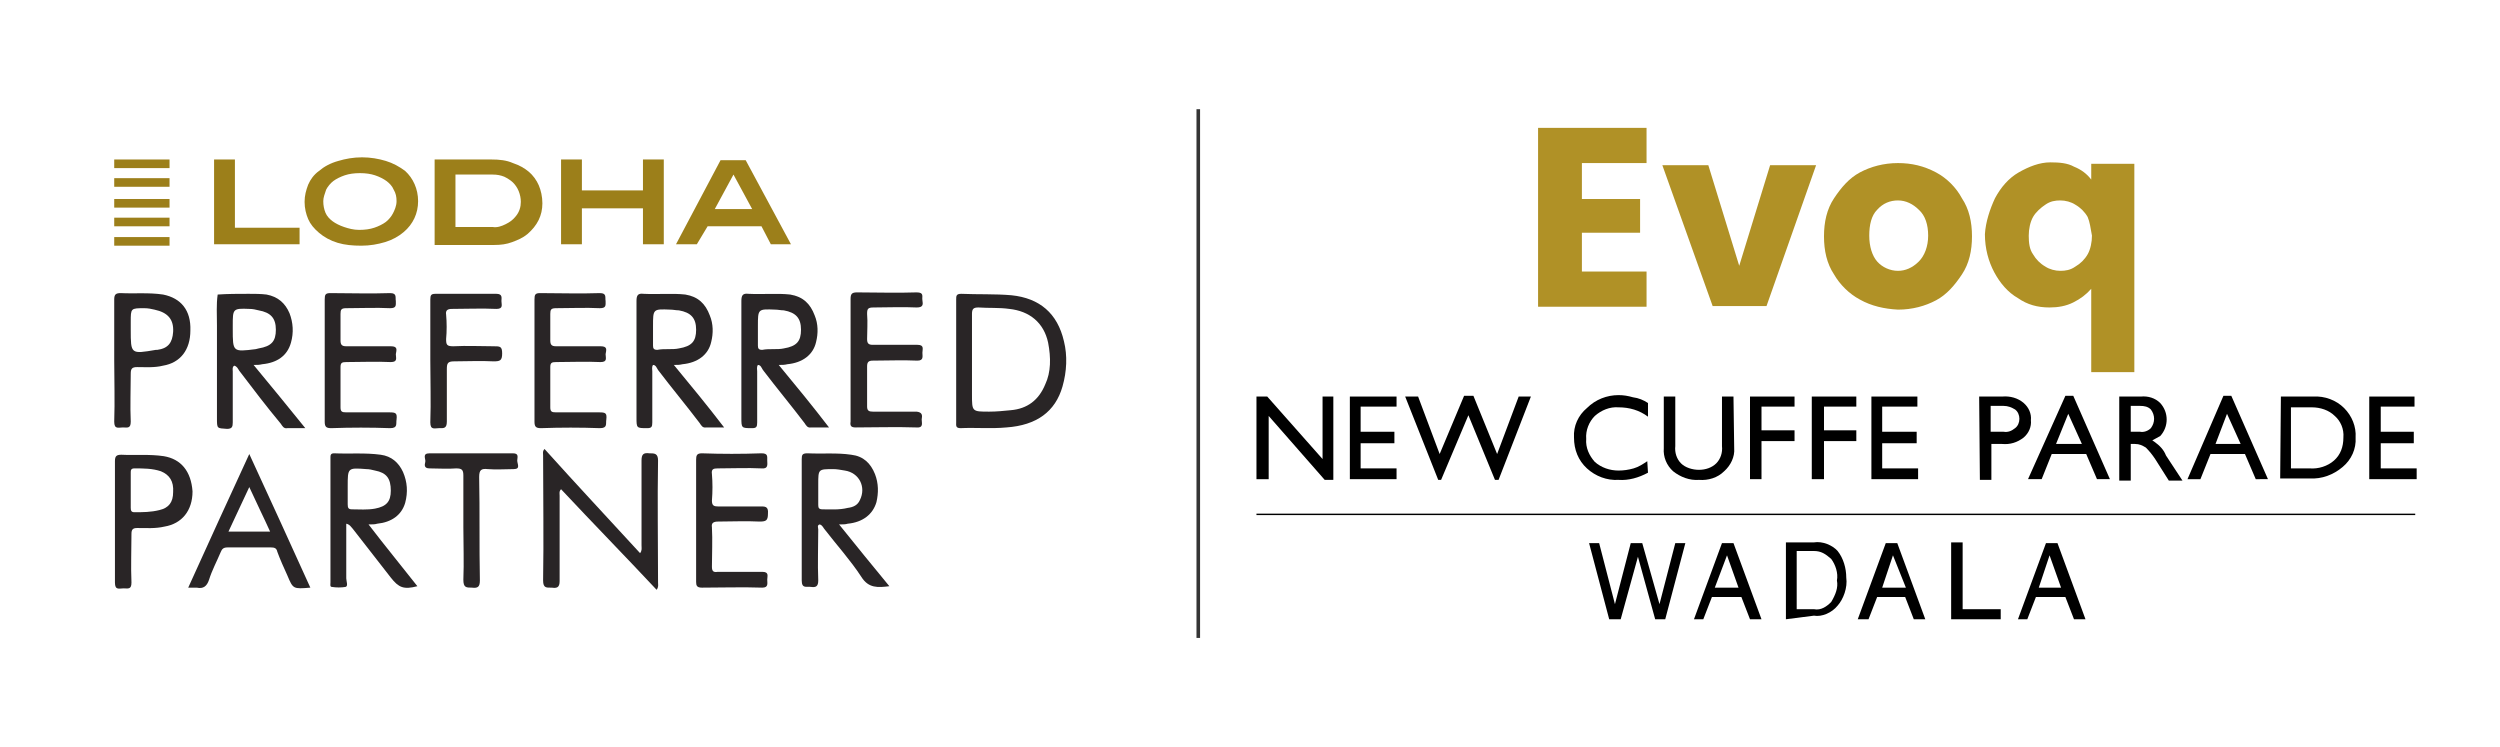 <?xml version="1.0" encoding="utf-8"?>
<!-- Generator: Adobe Illustrator 25.4.1, SVG Export Plug-In . SVG Version: 6.00 Build 0)  -->
<svg version="1.1" id="Layer_1" xmlns="http://www.w3.org/2000/svg" xmlns:xlink="http://www.w3.org/1999/xlink" x="0px" y="0px"
	 viewBox="0 0 348 104" style="enable-background:new 0 0 348 104;" xml:space="preserve">
<style type="text/css">
	.st0{fill:none;stroke:#353535;stroke-width:0.5;stroke-miterlimit:10;}
	.st1{fill:#B09126;}
	.st2{fill-rule:evenodd;clip-rule:evenodd;}
	.st3{fill:#292526;}
	.st4{fill:#9C7F1A;}
	.st5{fill-rule:evenodd;clip-rule:evenodd;fill:#9C7F1A;}
</style>
<line class="st0" x1="166.8" y1="15.2" x2="166.8" y2="88.8"/>
<g>
	<g>
		<path class="st1" d="M220.2,22.7v5h8.1v4.7h-8.1v5.4h9v4.9h-15.1V17.8h15.1v4.9H220.2z"/>
		<path class="st1" d="M242.1,37l4.3-14h6.4l-6.9,19.6h-7.5L231.4,23h6.4L242.1,37z"/>
		<path class="st1" d="M258.9,41.7c-1.5-0.8-2.8-2.1-3.6-3.5c-1-1.5-1.4-3.3-1.4-5.3s0.4-3.8,1.4-5.3c1-1.5,2.1-2.8,3.6-3.6
			c1.5-0.8,3.3-1.3,5.3-1.3c1.9,0,3.6,0.4,5.3,1.3c1.5,0.8,2.8,2.1,3.6,3.6c1,1.5,1.4,3.3,1.4,5.3s-0.4,3.8-1.4,5.3
			c-1,1.5-2.1,2.8-3.6,3.6c-1.5,0.8-3.3,1.3-5.3,1.3C262.3,43,260.5,42.6,258.9,41.7z M267.1,36.4c0.8-0.8,1.3-2.1,1.3-3.6
			c0-1.5-0.4-2.8-1.3-3.6c-0.8-0.8-1.8-1.3-2.9-1.3s-2.1,0.4-2.9,1.3c-0.8,0.8-1.1,2.1-1.1,3.6c0,1.5,0.4,2.8,1.1,3.6
			c0.7,0.8,1.8,1.3,2.9,1.3C265.2,37.7,266.2,37.3,267.1,36.4z"/>
		<path class="st1" d="M277.7,27.6c0.8-1.5,1.9-2.8,3.3-3.6s2.9-1.4,4.4-1.4c1.3,0,2.4,0.1,3.3,0.6c1,0.4,1.8,1,2.4,1.8v-2.2h6v29
			h-6V40.2c-0.7,0.8-1.5,1.4-2.5,1.9s-2.1,0.7-3.3,0.7c-1.7,0-3.1-0.4-4.4-1.3c-1.4-0.8-2.5-2.1-3.3-3.6c-0.8-1.5-1.3-3.3-1.3-5.3
			C276.4,30.9,277,29.1,277.7,27.6z M290.6,30.2c-0.4-0.7-1-1.3-1.7-1.7c-0.6-0.4-1.4-0.6-2.1-0.6s-1.4,0.1-2.1,0.6
			c-0.6,0.4-1.3,1-1.7,1.7s-0.6,1.7-0.6,2.6c0,1,0.1,1.9,0.6,2.6c0.4,0.7,1,1.3,1.7,1.7c0.6,0.4,1.4,0.6,2.1,0.6s1.4-0.1,2.1-0.6
			c0.7-0.4,1.3-1,1.7-1.7s0.6-1.7,0.6-2.6C291,31.7,290.9,30.9,290.6,30.2z"/>
	</g>
	<g>
		<g>
			<polygon class="st2" points="176.6,66.7 174.9,66.7 174.9,55.2 176.4,55.2 184.1,63.9 184.1,55.2 185.6,55.2 185.6,66.8 
				184.4,66.8 176.6,57.9 			"/>
			<polygon class="st2" points="187.9,66.7 187.9,55.2 194.4,55.2 194.4,56.6 189.4,56.6 189.4,60.1 194.1,60.1 194.1,61.7 
				189.4,61.7 189.4,65.2 194.4,65.2 194.4,66.7 			"/>
			<polygon class="st2" points="200.2,66.8 195.6,55.2 197.4,55.2 200.4,63.2 200.4,63.2 203.8,55.1 205.1,55.1 208.4,63.2 
				208.4,63.2 211.4,55.2 213.1,55.2 208.6,66.8 208.1,66.8 204.4,57.8 204.4,57.8 200.6,66.8 			"/>
			<path class="st2" d="M229.4,65.8c-1.3,0.7-2.7,1.1-4.1,1c-1.6,0.1-3.2-0.5-4.4-1.6s-1.8-2.6-1.8-4.3c-0.1-1.6,0.6-3.1,1.8-4.1
				c1.2-1.2,2.8-1.8,4.4-1.8c0.7,0,1.3,0.1,2,0.3c0.8,0.1,1.5,0.4,2.1,0.8V58c-1.2-0.9-2.6-1.3-4.1-1.3c-1.2-0.1-2.4,0.4-3.3,1.2
				c-0.8,0.8-1.3,2-1.2,3.2c-0.1,1.2,0.4,2.3,1.2,3.2c0.9,0.8,2.1,1.2,3.3,1.2c0.7,0,1.4-0.1,2.1-0.3c0.7-0.2,1.3-0.6,1.9-1
				L229.4,65.8z"/>
			<path class="st2" d="M241.4,62.4c0.1,1.2-0.5,2.4-1.4,3.2c-0.9,0.9-2.2,1.3-3.5,1.2c-1.3,0.1-2.6-0.4-3.6-1.2
				c-0.9-0.8-1.4-2-1.3-3.2v-7.2h1.6v6.9c-0.1,0.9,0.2,1.8,0.8,2.4c0.6,0.6,1.6,0.9,2.5,0.9s1.8-0.3,2.4-0.9
				c0.6-0.6,0.9-1.5,0.8-2.4v-6.9h1.6L241.4,62.4C241.1,62.4,241.4,62.4,241.4,62.4z"/>
			<polygon class="st2" points="243.6,66.7 243.6,55.2 249.8,55.2 249.8,56.6 245.2,56.6 245.2,59.9 249.8,59.9 249.8,61.4 
				245.2,61.4 245.2,66.7 			"/>
			<polygon class="st2" points="252.2,66.7 252.2,55.2 258.4,55.2 258.4,56.6 253.9,56.6 253.9,59.9 258.4,59.9 258.4,61.4 
				253.9,61.4 253.9,66.7 			"/>
			<polygon class="st2" points="260.5,66.7 260.5,55.2 266.9,55.2 266.9,56.6 262,56.6 262,60.1 266.8,60.1 266.8,61.7 262,61.7 
				262,65.2 267,65.2 267,66.7 			"/>
			<path class="st2" d="M275.5,55.2h3.2c1.1-0.1,2.2,0.2,3,0.9c0.7,0.6,1.1,1.5,1,2.4c0.1,0.9-0.3,1.8-1,2.4c-0.9,0.7-1.9,1-3,0.9
				h-1.5v5h-1.6L275.5,55.2z M277.1,60.1h1.8c0.6,0.1,1.1-0.1,1.6-0.5c0.4-0.3,0.6-0.8,0.6-1.3s-0.2-1-0.6-1.3
				c-0.5-0.3-1-0.5-1.6-0.5h-1.8V60.1z"/>
			<path class="st2" d="M287.5,55.1h1.1l5.1,11.6h-1.8l-1.5-3.5h-4.8l-1.4,3.5h-1.9L287.5,55.1z M286.2,61.8h3.6l-1.9-4.2l0,0
				L286.2,61.8z"/>
			<path class="st2" d="M295,55.2h3c1-0.1,2,0.2,2.7,0.9c1.2,1.3,1.2,3.3,0,4.6c-0.4,0.2-0.7,0.4-1.1,0.6l0.3,0.2
				c0.7,0.5,1.3,1.1,1.6,1.9l2.3,3.5h-1.9l-1.9-3c-0.4-0.6-0.8-1.1-1.3-1.6c-0.5-0.3-0.9-0.5-1.5-0.5h-0.6v5.1H295V55.2L295,55.2z
				 M296.6,60.1h1.3c0.5,0.1,1.1-0.1,1.5-0.5c0.6-0.8,0.6-1.8,0-2.6c-0.4-0.4-0.9-0.5-1.5-0.5h-1.3V60.1z"/>
			<path class="st2" d="M309.5,55.1h1.1l5.1,11.6H314l-1.5-3.5h-4.8l-1.4,3.5h-1.8L309.5,55.1z M308.4,61.8h3.5l-1.9-4.2l0,0
				L308.4,61.8z"/>
			<path class="st2" d="M317.5,55.2h4.5c1.6-0.1,3.2,0.5,4.3,1.6c1.1,1.1,1.7,2.6,1.6,4.1c0.1,1.6-0.6,3.1-1.8,4.1
				c-1.3,1.1-2.9,1.7-4.6,1.6h-4.1L317.5,55.2z M319,65.2h2.5c1.2,0.1,2.5-0.3,3.4-1.1c0.9-0.8,1.3-1.9,1.3-3.2
				c0.1-1.2-0.4-2.3-1.2-3c-0.8-0.8-2-1.2-3.2-1.2h-2.9v8.5H319z"/>
			<polygon class="st2" points="329.8,66.7 329.8,55.2 336.1,55.2 336.1,56.6 331.4,56.6 331.4,60.1 336,60.1 336,61.7 331.4,61.7 
				331.4,65.2 336.4,65.2 336.4,66.7 			"/>
		</g>
		<g>
			<path d="M224,86.2l-2.8-10.6h1.4l2.2,8.5l2.2-8.5h1.6l2.4,8.5l2.2-8.5h1.4l-2.8,10.6h-1.4l-2.4-8.7l-2.4,8.7H224z"/>
			<path d="M235.8,86.2l3.9-10.6h1.6l3.9,10.6h-1.6l-1.2-3.1h-4.1l-1.2,3.1H235.8z M238.7,81.8h3.3l-1.6-4.5L238.7,81.8z"/>
			<path d="M248.6,86.2V75.5h3.9c1.2-0.2,2.6,0.4,3.3,1.2c0.8,1,1.2,2.4,1.2,3.7c0.2,1.4-0.4,3-1.2,3.9c-0.8,1-2.2,1.6-3.3,1.4
				L248.6,86.2z M252.5,76.7h-2.4v8.1h2.4c1,0.2,1.8-0.4,2.4-1c0.6-1,1-2,0.8-3c0.2-1-0.2-2.2-0.8-3
				C254.1,77.1,253.5,76.7,252.5,76.7z"/>
			<path d="M258.6,86.2l3.9-10.6h1.6l3.9,10.6h-1.6l-1.2-3.1h-3.9l-1.2,3.1H258.6z M262,81.8h3.3l-1.8-4.5L262,81.8z"/>
			<path d="M271.6,86.2V75.5h1.6v9.3h5.3v1.4C278.3,86.2,271.6,86.2,271.6,86.2z"/>
			<path d="M280.9,86.2l3.9-10.6h1.6l3.9,10.6h-1.6l-1.2-3.1h-4.1l-1.2,3.1H280.9z M283.8,81.8h3.1l-1.6-4.5L283.8,81.8z"/>
		</g>
		<rect x="174.9" y="71.5" width="161.3" height="0.2"/>
	</g>
</g>
<g>
	<g>
		<path class="st3" d="M148.1,47.5c-0.9-3.9-3.4-6-7.3-6.4c-2.3-0.2-4.7-0.1-7-0.2c-0.7,0-0.7,0.3-0.7,0.8c0,2.8,0,5.6,0,8.5v8.6
			c0,0.4-0.1,0.8,0.6,0.8c2.1-0.1,4.3,0.1,6.4-0.1c4.2-0.3,6.8-2.2,7.8-5.7C148.5,51.7,148.6,49.5,148.1,47.5z M145.5,53.5
			c-0.9,2.2-2.5,3.4-4.8,3.6c-1,0.1-2,0.2-3,0.2c-2.4,0-2.4,0-2.4-2.4c0-3.7,0-7.4,0-11.2c0-0.7,0.2-0.9,0.9-0.9
			c1.4,0.1,2.9,0,4.3,0.2c2.8,0.3,4.8,1.9,5.4,4.7C146.3,49.8,146.3,51.8,145.5,53.5z"/>
		<path class="st3" d="M108.4,50.8c0.5,0,0.8,0,1.2-0.1c2.1-0.2,3.6-1.3,4-3.1c0.3-1.2,0.3-2.5-0.2-3.7c-0.6-1.6-1.6-2.6-3.4-2.9
			c-1.8-0.2-3.8,0-5.8-0.1c-0.8-0.1-1,0.2-1,1c0,5.4,0,10.8,0,16.2c0,1.5,0,1.5,1.5,1.5c0.6,0,0.7-0.2,0.7-0.8c0-2.4,0-4.7,0-7.1
			c0-0.3-0.1-0.6,0.1-0.9c0.4,0,0.5,0.4,0.7,0.7c1.9,2.5,3.9,4.9,5.8,7.4c0.2,0.3,0.4,0.7,0.9,0.6c0.7,0,1.5,0,2.5,0
			C113.1,56.5,110.8,53.7,108.4,50.8z M106.1,48.7c-0.5,0-0.6-0.2-0.6-0.6c0-0.7,0-1.5,0-2.2v-0.5c0-2.4,0-2.4,2.4-2.3
			c0.4,0,0.8,0.1,1.2,0.1c1.7,0.3,2.4,1.1,2.4,2.7c0,1.6-0.6,2.3-2.4,2.6C108.2,48.7,107.1,48.5,106.1,48.7z"/>
		<path class="st3" d="M93.8,50.8c0.5,0,0.8,0,1.2-0.1c2.1-0.2,3.6-1.3,4-3.1c0.3-1.2,0.3-2.5-0.2-3.7c-0.6-1.6-1.6-2.6-3.4-2.9
			c-1.8-0.2-3.8,0-5.8-0.1c-0.8-0.1-1,0.2-1,1c0,5.4,0,10.8,0,16.2c0,1.5,0,1.5,1.5,1.5c0.6,0,0.7-0.2,0.7-0.8c0-2.4,0-4.7,0-7.1
			c0-0.3-0.1-0.6,0.1-0.9c0.4,0,0.5,0.4,0.7,0.7c1.9,2.5,3.9,4.9,5.8,7.4c0.2,0.3,0.4,0.7,0.9,0.6c0.7,0,1.5,0,2.5,0
			C98.5,56.5,96.2,53.7,93.8,50.8z M91.5,48.7c-0.5,0-0.6-0.2-0.6-0.6c0-0.7,0-1.5,0-2.2v-0.5c0-2.4,0-2.4,2.4-2.3
			c0.4,0,0.8,0.1,1.2,0.1c1.7,0.3,2.4,1.1,2.4,2.7c0,1.6-0.6,2.3-2.4,2.6C93.6,48.7,92.5,48.5,91.5,48.7z"/>
		<path class="st3" d="M35.3,50.8c0.5,0,0.8,0,1.2-0.1c2.1-0.2,3.5-1.2,4-3c0.4-1.4,0.3-2.8-0.2-4.1c-0.6-1.4-1.6-2.3-3.2-2.6
			c-0.8-0.1-1.7-0.1-2.5-0.1c-1.4,0-2.9,0-4.3,0.1c-0.2,1.4-0.1,2.8-0.1,4.3c0,4.3,0,8.6,0,12.9c0,1.5,0,1.4,1.4,1.5
			c0.7,0,0.8-0.3,0.8-0.9c0-2.4,0-4.7,0-7.1c0-0.2-0.1-0.6,0.2-0.8c0.4,0.1,0.5,0.4,0.7,0.7c1.9,2.5,3.8,5,5.8,7.4
			c0.2,0.3,0.4,0.7,0.9,0.6c0.7,0,1.5,0,2.5,0C40,56.5,37.7,53.7,35.3,50.8z M32.4,45.8v-0.5c0-2.3,0-2.4,2.3-2.3
			c0.5,0,0.9,0.1,1.3,0.2c1.7,0.3,2.4,1.1,2.4,2.7c0,1.6-0.6,2.3-2.4,2.6c-0.1,0-0.3,0.1-0.4,0.1C32.4,49,32.4,49,32.4,45.8z"/>
		<path class="st3" d="M22.7,41c-2-0.3-4-0.1-5.9-0.2c-0.7,0-0.9,0.2-0.9,0.9c0,2.8,0,5.6,0,8.5c0,2.8,0.1,5.6,0,8.5
			c0,1.1,0.6,0.8,1.2,0.8s1.1,0.2,1.1-0.8c-0.1-2.2,0-4.5,0-6.7c0-0.7,0.2-0.9,0.9-0.9c1.2,0,2.4,0.1,3.6-0.2
			c2.4-0.4,3.8-2.2,3.8-4.9C26.6,43.2,25.2,41.5,22.7,41z M24.1,46.2c-0.1,1.5-0.7,2.3-2.2,2.5c-0.1,0-0.1,0-0.2,0
			c-3.5,0.6-3.5,0.6-3.5-2.8v-1.1c0-1.9,0-1.9,1.9-1.9c0.5,0,1,0.1,1.4,0.2C23.4,43.5,24.2,44.5,24.1,46.2z"/>
		<path class="st3" d="M55.2,58.4c-0.1,0.6,0.2,1.2-0.9,1.2c-2.7-0.1-5.4-0.1-8.2,0c-0.7,0-0.9-0.2-0.9-0.9c0-2.8,0-5.6,0-8.5
			c0-2.8,0-5.6,0-8.5c0-0.7,0.1-0.9,0.8-0.9c2.8,0,5.5,0.1,8.3,0c1,0,0.7,0.6,0.8,1.1c0,0.6,0.1,1-0.8,1c-2-0.1-4,0-6.1,0
			c-0.7,0-0.8,0.2-0.8,0.8c0,1.2,0,2.4,0,3.7c0,0.6,0.2,0.8,0.8,0.8c2.1,0,4.1,0,6.2,0c1,0,0.8,0.5,0.7,1.1c0,0.5,0.3,1.1-0.7,1.1
			c-2.1-0.1-4.1,0-6.2,0c-0.6,0-0.8,0.1-0.8,0.7c0,1.9,0,3.8,0,5.6c0,0.6,0.2,0.7,0.8,0.7c2,0,4,0,6,0
			C55.1,57.4,55.3,57.5,55.2,58.4z"/>
		<path class="st3" d="M84.4,58.4c-0.1,0.6,0.2,1.2-0.9,1.2c-2.7-0.1-5.4-0.1-8.2,0c-0.7,0-0.9-0.2-0.9-0.9c0-2.8,0-5.6,0-8.5
			c0-2.8,0-5.6,0-8.5c0-0.7,0.1-0.9,0.8-0.9c2.8,0,5.5,0.1,8.3,0c1,0,0.7,0.6,0.8,1.1c0,0.6,0.1,1-0.8,1c-2-0.1-4,0-6.1,0
			c-0.7,0-0.8,0.2-0.8,0.8c0,1.2,0,2.4,0,3.7c0,0.6,0.2,0.8,0.8,0.8c2.1,0,4.1,0,6.2,0c1,0,0.8,0.5,0.7,1.1c0,0.5,0.3,1.1-0.7,1.1
			c-2.1-0.1-4.1,0-6.2,0c-0.6,0-0.8,0.1-0.8,0.7c0,1.9,0,3.8,0,5.6c0,0.6,0.2,0.7,0.8,0.7c2,0,4,0,6,0
			C84.3,57.4,84.5,57.5,84.4,58.4z"/>
		<path class="st3" d="M128.3,58.4c0,0.5,0.3,1.2-0.8,1.1c-2.8-0.1-5.6,0-8.4,0c-0.6,0-0.8-0.2-0.7-0.8c0-2.9,0-5.8,0-8.7
			c0-2.8,0-5.6,0-8.4c0-0.7,0.2-0.9,0.9-0.9c2.8,0,5.5,0.1,8.3,0c1.1,0,0.7,0.6,0.8,1.1c0.1,0.6,0.1,1-0.8,1c-2-0.1-4,0-6,0
			c-0.8,0-0.9,0.2-0.9,0.9c0.1,1.2,0,2.4,0,3.5c0,0.6,0.2,0.8,0.8,0.8c2.1,0,4.1,0,6.2,0c1,0,0.7,0.6,0.7,1.1s0.2,1.1-0.7,1.1
			c-2.1-0.1-4.1,0-6.2,0c-0.6,0-0.8,0.2-0.8,0.8c0,1.9,0,3.8,0,5.6c0,0.6,0.3,0.7,0.8,0.7c2,0,4,0,6.1,0
			C128.4,57.4,128.4,57.8,128.3,58.4z"/>
		<path class="st3" d="M69.9,49.2c0,1-0.3,1.1-1.2,1.1c-1.8-0.1-3.7,0-5.5,0c-0.9,0-1,0.3-1,1.1c0,2.4,0,4.9,0,7.3
			c0,1-0.5,0.9-1.1,0.9s-1.2,0.3-1.2-0.8c0.1-2.9,0-5.7,0-8.6c0-2.8,0-5.6,0-8.5c0-0.6,0.1-0.8,0.7-0.8c2.8,0,5.6,0,8.5,0
			c0.9,0,0.7,0.6,0.7,1c0,0.5,0.3,1.1-0.7,1.1c-2.1-0.1-4.1,0-6.2,0c-0.6,0-0.9,0.2-0.8,0.8c0.1,1.1,0.1,2.3,0,3.4c0,0.8,0.1,1,1,1
			c1.9-0.1,3.8,0,5.6,0C69.6,48.2,69.9,48.2,69.9,49.2z"/>
	</g>
	<g>
		<path class="st3" d="M91.6,81.1c0,0.3,0.1,0.6-0.2,1c-4.4-4.7-8.9-9.3-13.3-14c-0.3,0.3-0.2,0.6-0.2,0.9c0,4,0,7.9,0,11.9
			c0,0.9-0.4,1-1.1,0.9c-0.7,0-1.2,0.1-1.2-1c0.1-5.8,0-11.6,0-17.4c0-0.3-0.1-0.6,0.2-0.9c4.4,4.9,8.9,9.7,13.3,14.5
			c0.3-0.4,0.2-0.7,0.2-1.1c0-3.9,0-7.9,0-11.8c0-0.9,0.3-1.1,1.1-1c0.7,0,1.2,0,1.2,1C91.5,69.8,91.6,75.4,91.6,81.1z"/>
		<path class="st3" d="M116.8,73c0.5,0,0.9,0,1.2-0.1c2.1-0.2,3.5-1.3,4-3c0.3-1.3,0.3-2.6-0.2-3.9c-0.6-1.5-1.6-2.5-3.3-2.7
			c-2-0.3-4-0.1-6.1-0.2c-0.7,0-0.8,0.2-0.8,0.8c0,5.6,0,11.3,0,16.9c0,1.2,0.7,0.8,1.3,0.9c0.7,0.1,1-0.1,1-0.9
			c-0.1-2.4,0-4.7,0-7.1c0-0.2-0.2-0.6,0.2-0.7c0.4,0.1,0.5,0.5,0.7,0.7c1.7,2.2,3.6,4.3,5.1,6.6c1,1.6,2.3,1.5,3.9,1.3
			C121.5,78.8,119.2,76,116.8,73z M114.5,70.9c-0.5,0-0.6-0.2-0.6-0.6c0-0.7,0-1.5,0-2.2v-0.7c0-2.1,0-2.1,2.1-2.1
			c0.5,0,1,0.1,1.6,0.2c2,0.3,3,2.3,2.1,4.1c-0.3,0.7-0.9,1-1.7,1.1C116.8,71,115.6,70.9,114.5,70.9z"/>
		<path class="st3" d="M51.3,73c0.5,0,0.9,0,1.2-0.1c2-0.2,3.4-1.2,3.9-2.9c0.4-1.5,0.3-2.9-0.3-4.3c-0.6-1.3-1.6-2.2-3.1-2.4
			c-2.2-0.3-4.3-0.1-6.5-0.2c-0.5,0-0.5,0.3-0.5,0.6c0,5.8,0,11.6,0,17.4c0,0.2-0.1,0.6,0.2,0.6c0.6,0.1,1.3,0.1,1.9,0
			c0.4-0.1,0.1-0.8,0.1-1.2c0-2.5,0-5,0-7.6c0.5,0.1,0.7,0.5,0.9,0.7c1.8,2.3,3.5,4.5,5.3,6.8c1.1,1.4,1.8,1.7,3.7,1.2
			C55.9,78.8,53.6,76,51.3,73z M49,70.9c-0.5,0-0.6-0.2-0.6-0.7c0-0.7,0-1.5,0-2.2v-0.3c0-2.6,0-2.6,2.6-2.4c0.4,0,0.8,0.1,1.2,0.2
			c1.6,0.3,2.2,1.1,2.2,2.8c0,1.5-0.6,2.2-2.2,2.5C51.1,71,50,70.9,49,70.9z"/>
		<path class="st3" d="M22.8,63.5c-2-0.3-4-0.1-5.9-0.2c-0.7,0-0.9,0.2-0.9,0.9c0,2.8,0,5.6,0,8.3c0,2.9,0,5.7,0,8.6
			c0,1.1,0.6,0.8,1.2,0.8s1.1,0.2,1.1-0.8c-0.1-2.3,0-4.5,0-6.8c0-0.6,0.2-0.8,0.8-0.8c1.3,0,2.5,0.1,3.8-0.2
			c2.4-0.4,3.9-2.2,3.9-4.9C26.6,65.6,25.2,63.9,22.8,63.5z M24.1,68.5c0,1.4-0.6,2.2-1.9,2.5c-1.2,0.3-2.3,0.3-3.5,0.3
			c-0.4,0-0.5-0.2-0.5-0.6c0-0.8,0-1.7,0-2.5s0-1.6,0-2.4c0-0.3,0-0.6,0.5-0.6c1.3,0,2.5,0,3.7,0.4C23.6,66.1,24.2,67,24.1,68.5z"/>
		<path class="st3" d="M99.1,73.4c0.1,1.8,0,3.7,0,5.5c0,0.6,0.2,0.8,0.8,0.7c2.1,0,4.1,0,6.2,0c1,0,0.7,0.6,0.7,1.1
			s0.2,1.1-0.7,1.1c-2.8-0.1-5.6,0-8.4,0c-0.7,0-0.8-0.3-0.8-0.8c0-2.9,0-5.7,0-8.6c0-2.8,0-5.6,0-8.4c0-0.6,0.1-0.9,0.8-0.9
			c2.8,0.1,5.5,0.1,8.3,0c0.9,0,0.8,0.4,0.8,1c0,0.5,0.2,1.2-0.8,1.1c-2-0.1-4,0-6.1,0c-0.6,0-0.9,0.1-0.8,0.8
			c0.1,1.2,0.1,2.4,0,3.7c0,0.7,0.3,0.8,0.9,0.8c1.9,0,3.8,0,5.7,0c0.7,0,1.3-0.1,1.2,1c0,1-0.3,1.1-1.2,1.1c-1.9-0.1-3.8,0-5.7,0
			C99.3,72.6,99,72.8,99.1,73.4z"/>
		<path class="st3" d="M34.7,63.2c-2.9,6.3-5.7,12.4-8.5,18.6c0.5,0,0.9,0,1.2,0c0.9,0.2,1.4-0.2,1.7-1.1c0.4-1.3,1.1-2.6,1.6-3.8
			c0.2-0.5,0.4-0.7,1-0.7c2,0,4,0,6,0c0.5,0,0.8,0.1,0.9,0.6c0.4,1.1,0.9,2.2,1.4,3.3c0.8,1.9,0.8,1.9,3.2,1.7
			C40.4,75.6,37.6,69.5,34.7,63.2z M31.8,74c1-2.1,1.9-4.1,2.9-6.2c1,2.2,2,4.2,2.9,6.2H31.8z"/>
		<path class="st3" d="M71.5,65.3c-1.2,0-2.4,0.1-3.6,0c-0.9-0.1-1.2,0.1-1.2,1.1c0.1,4.8,0,9.6,0.1,14.4c0,0.9-0.3,1.1-1.1,1
			c-0.8,0-1.2,0-1.2-1.1c0.1-2.4,0-4.9,0-7.3s0-4.8,0-7.2c0-0.8-0.2-1-1-1c-1.2,0.1-2.4,0-3.7,0c-0.8,0-0.7-0.5-0.6-0.9
			c0.1-0.4-0.5-1.2,0.6-1.2c3.9,0,7.7,0,11.6,0c0.9,0,0.6,0.6,0.6,1C72,64.6,72.5,65.3,71.5,65.3z"/>
	</g>
	<g>
		<g>
			<path class="st4" d="M29.8,34V22.2h2.9v9.5h9V34H29.8z"/>
			<path class="st4" d="M58.2,28c0,1.7-0.7,3.2-2,4.3c-0.7,0.6-1.6,1.1-2.6,1.4c-1,0.3-2.1,0.5-3.3,0.5S48,34.1,47,33.8
				s-1.9-0.8-2.6-1.4c-0.7-0.6-1.2-1.2-1.5-1.9s-0.5-1.5-0.5-2.4s0.2-1.6,0.5-2.4c0.3-0.7,0.8-1.4,1.5-1.9c0.7-0.6,1.6-1.1,2.7-1.4
				c1-0.3,2.1-0.5,3.3-0.5s2.3,0.2,3.3,0.5s1.9,0.8,2.7,1.4C57.5,24.8,58.2,26.3,58.2,28z M55.2,28c0-0.6-0.1-1.1-0.4-1.6
				c-0.2-0.5-0.6-0.9-1-1.2s-1-0.6-1.6-0.8c-0.6-0.2-1.3-0.3-2.1-0.3s-1.5,0.1-2.1,0.3s-1.2,0.5-1.6,0.8c-0.4,0.3-0.8,0.8-1,1.2
				C45.2,27,45,27.5,45,28c0,0.6,0.1,1.1,0.3,1.6s0.6,0.9,1,1.2c0.4,0.3,1,0.6,1.6,0.8S49.2,32,50,32s1.5-0.1,2.1-0.3
				c0.6-0.2,1.2-0.5,1.6-0.8c0.4-0.3,0.8-0.8,1-1.2S55.2,28.7,55.2,28z"/>
			<path class="st4" d="M71.4,22.7c0.9,0.3,1.6,0.7,2.2,1.2s1.1,1.2,1.4,1.9c0.3,0.7,0.5,1.6,0.5,2.5c0,1.7-0.7,3.1-2.1,4.3
				c-0.6,0.5-1.3,0.8-2.1,1.1c-0.8,0.3-1.6,0.4-2.5,0.4h-8.3V22.2h7.9C69.5,22.2,70.5,22.3,71.4,22.7z M70.4,31.2
				c0.6-0.3,1-0.6,1.4-1.1c0.5-0.6,0.7-1.3,0.7-2c0-0.5-0.1-1-0.3-1.5c-0.2-0.5-0.5-0.9-0.8-1.2c-0.3-0.3-0.8-0.6-1.2-0.8
				c-0.5-0.2-1-0.3-1.6-0.3h-5.2v7.3h5.2C69.2,31.7,69.8,31.5,70.4,31.2z"/>
			<path class="st4" d="M89.5,34v-5H81v5h-2.9V22.2H81v4.3h8.5v-4.3h2.9V34H89.5z"/>
			<path class="st4" d="M107.3,34l-1.3-2.5h-7.5L97,34h-2.9l6.2-11.7h3.5l6.3,11.7H107.3z M102.1,24.3l-2.6,4.8h5.2L102.1,24.3z"/>
		</g>
		<g>
			<rect x="15.9" y="33" class="st5" width="7.7" height="1.2"/>
			<rect x="15.9" y="22.2" class="st5" width="7.7" height="1.2"/>
			<rect x="15.9" y="24.8" class="st5" width="7.7" height="1.2"/>
			<rect x="15.9" y="27.7" class="st5" width="7.7" height="1.2"/>
			<rect x="15.9" y="30.3" class="st5" width="7.7" height="1.2"/>
		</g>
	</g>
</g>
</svg>
